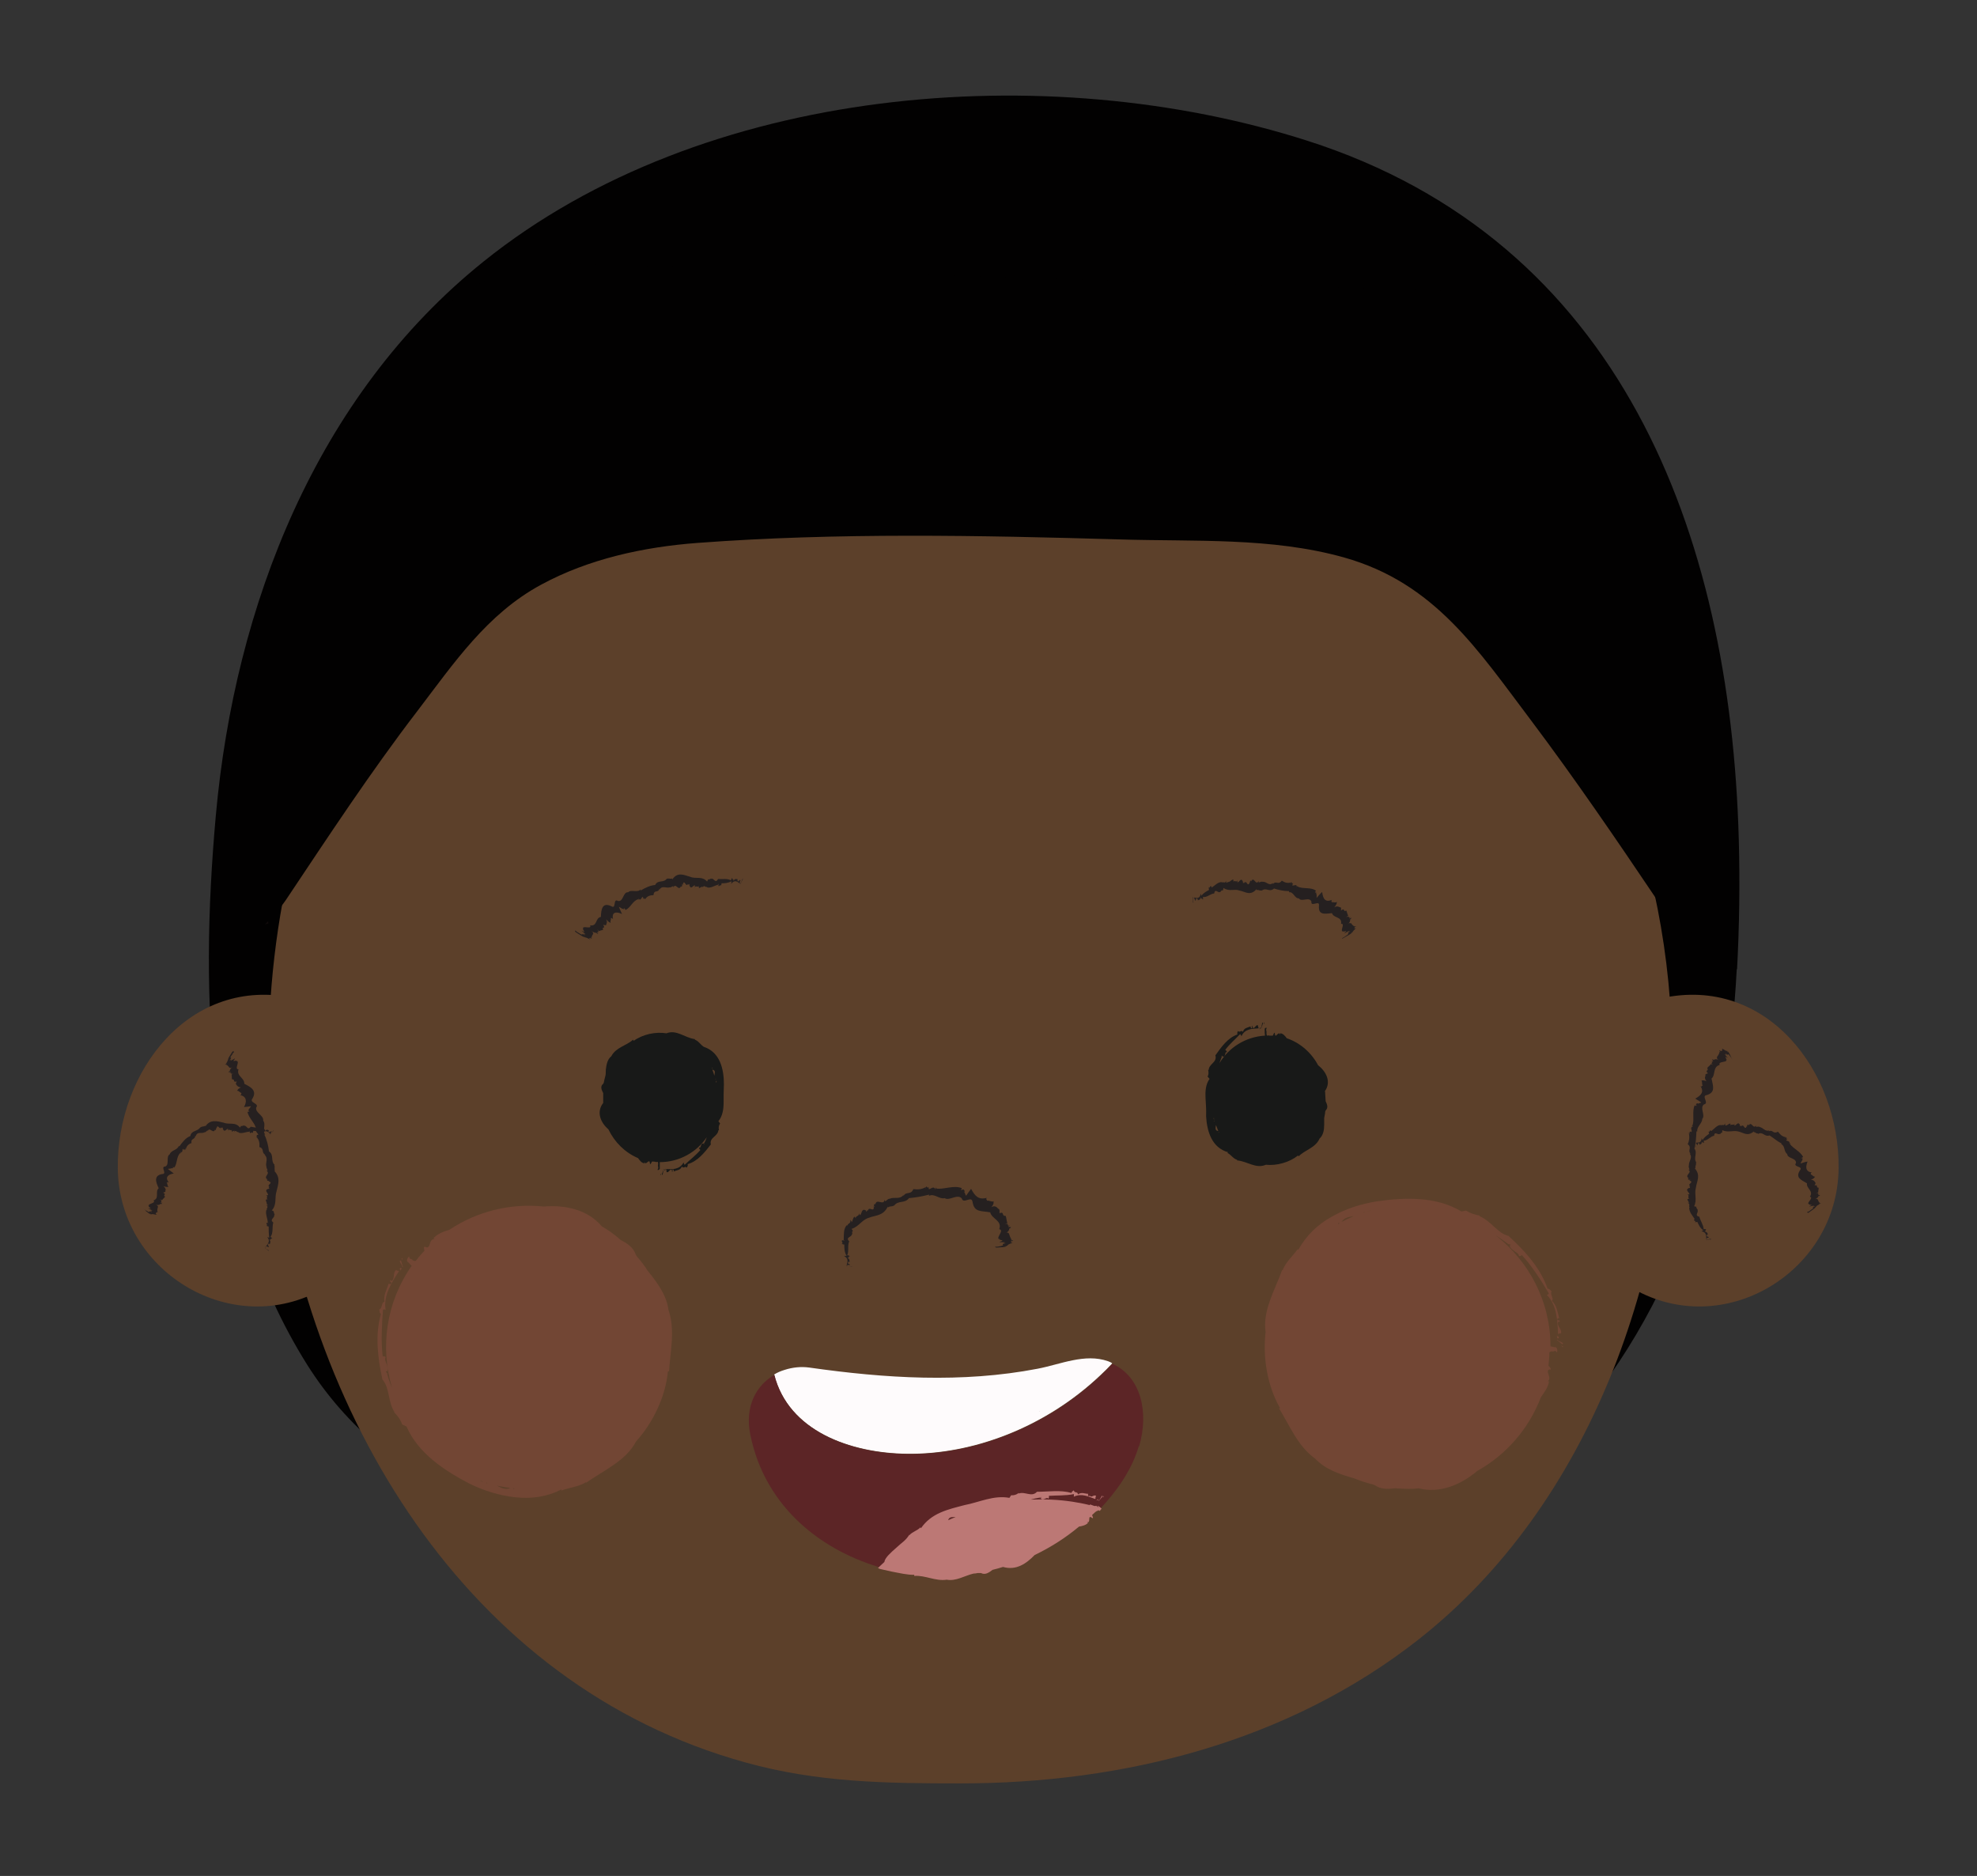 <?xml version="1.0" encoding="UTF-8"?>
<svg id="Layer_1" data-name="Layer 1" xmlns="http://www.w3.org/2000/svg" viewBox="0 0 68.14 64.65">
  <rect x="0" y="0" width="68.14" height="64.65" fill="#333333" stroke="none"/>
  <defs>
    <style>
      .cls-1 {
        fill: #cc615e;
        opacity: .2;
      }

      .cls-1, .cls-2, .cls-3, .cls-4, .cls-5, .cls-6, .cls-7, .cls-8, .cls-9, .cls-10 {
        stroke-width: 0px;
      }

      .cls-11 {
        fill: #0f0909;
        stroke: #0f0909;
        stroke-miterlimit: 10;
        stroke-width: .54px;
      }

      .cls-2 {
        fill: #262020;
      }

      .cls-3 {
        fill: #5c402a;
      }

      .cls-4 {
        fill: #5c2526;
      }

      .cls-5 {
        fill: #181918;
      }

      .cls-6 {
        fill: #252020;
      }

      .cls-7 {
        fill: #bc7875;
      }

      .cls-8 {
        fill: #bb7875;
      }

      .cls-9 {
        fill: #fefbfc;
      }

      .cls-10 {
        fill: #020101;
      }
    </style>
  </defs>
  <path class="cls-10" d="M59.86,33.39c-.31,5.91-1.91,11.61-6.2,16.28-4.72,5.13-12.29,6.12-18.63,5.3-.18-.02-.37-.05-.55-.07-1.41-.19-2.83-.47-4.22-.87-2.17.19-4.35.12-6.4-.15-.18-.02-.37-.05-.55-.07-4.88-.65-9.96-2.38-12.73-6.79-3.49-5.57-3.71-12.6-3.14-18.93.65-7.21,3.46-14.45,9.23-19.08,7.55-6.07,19.39-7.04,28.39-4.16,10.79,3.45,14.58,13.5,14.87,24.08.04,1.49.02,2.99-.06,4.48Z"/>
  <path class="cls-3" d="M57.62,36.41c0,7.45-2.79,15.43-8.74,20.1-4.49,3.52-10.14,4.95-15.78,4.95-2.55,0-4.92-.03-7.4-.72-9.67-2.67-15.24-12.08-16.3-21.79-.08-.73-.14-2.45-.14-2.57,0-10.44,5.56-20.55,15.26-24.51,2.72-1.11,5.65-1.71,8.59-1.71,13.53,0,24.52,12.4,24.52,26.26Z"/>
  <path class="cls-3" d="M57.27,34.4c3.61-.79,6.14,2.51,6.1,5.87-.04,3.51-3.82,5.85-6.92,4.23"/>
  <g>
    <g>
      <polygon class="cls-2" points="58.96 42.72 58.98 42.7 58.92 42.72 58.96 42.72"/>
      <path class="cls-2" d="M58.83,42.72s-.02.01-.03.02l.16-.04c.08-.05-.18.05-.12.02Z"/>
      <path class="cls-2" d="M58.84,42.7s-.04,0-.07,0c.06-.02,0,.03.07,0Z"/>
      <path class="cls-2" d="M58.52,41.7h0s0,0,0,0Z"/>
      <path class="cls-2" d="M58.23,41.45h-.06c.11.05.01.12.07.17h-.02c0,.15.11.27.19.39,0,0-.02,0-.03,0,.02,0,.06,0,.06,0-.01,0-.03,0-.03,0-.09.05.08.07.01.11.01,0,.05,0,.08-.01.05.1.09.21.21.29-.01,0-.04.02-.07.03.18.04.16.14.17.25.04-.01.04-.03.08-.03.04-.05-.11-.01-.05-.07h.04s-.1.02-.06-.02c.03-.02.05-.02.05-.02-.03-.03-.01-.09-.12-.09.08-.04-.01-.04.06-.09-.04,0-.03-.01-.09,0-.01-.15-.11-.28-.15-.43-.19-.04,0-.16-.07-.24h.02s-.07-.06-.05-.1l-.08-.02c.11-.22,0-.42.06-.63.03-.24.18-.43-.04-.68.02,0,.03,0,.03,0-.03-.07.04-.12.01-.19h.02c-.12-.17.05-.32-.07-.49.05-.18.06-.39.07-.59h.03c-.03-.16.17-.27.17-.43.12-.13-.1-.38.06-.5.19-.04-.1-.29.09-.32.32-.09.22-.32.17-.57.15-.13.03-.4.28-.47-.06-.13.22-.08.24-.16l-.04-.02c.12.05-.1-.17.06-.07h0c.08.06-.15-.17-.06-.1l-.03-.03s.04.03.07.03c0,0-.06-.06-.03-.05.13.14.02-.07.15.1,0,0,.05.06.07.11,0,0,.01,0,0,0,0-.01-.02-.04-.04-.09-.03-.06-.07-.16-.13-.21l.03.07c-.04-.06-.02-.03-.05-.07-.03.02-.1-.06-.16-.07h0c.04.09-.02.07-.04.08l-.04-.02c-.07-.05.1.14,0,.04-.01.08-.06.14-.1.2.04.04-.03.04.07.09-.11-.05-.16-.02-.17,0,0,0-.02-.01-.01-.01-.15-.05.1.11-.08.05.11.07-.07.03.06.13-.03-.01-.05-.02-.07-.03-.03.05-.1.09-.13.14.08.09-.1.07.03.18-.04.01-.13.03-.08.1h-.02s-.03.1.05.17c-.15-.05-.13-.02-.18-.02.05.06,0,.11.05.18-.07-.02.01.05-.08.01.14.21,0,.33-.18.43h0s.16.1.22.14c0,0-.02-.01-.02-.01,0,.03-.1.02-.09.05t-.03-.02s-.1.02-.03.08h-.03s.03.02.03.02c-.03-.01-.08-.03-.07-.03-.1.21,0,.49-.08.71l-.03-.02.05.06s-.02,0-.03-.01c-.07.04.01.13-.02.18-.02,0-.05-.02-.07-.02.08.06-.13.04.05.1,0,0-.05,0-.07-.02.03.13.01.25-.04.36.16.13-.02.21.1.33h-.03c.11.14-.04.26-.03.4-.02.05.01.1.02.15h-.04c.16.1-.16.19.02.3h-.06c.09,0-.04.05.12.05l-.05.02c.21.07-.1.12.04.2h-.04s.05.04.02.06c0,0-.02,0-.03,0-.15.07.02.15.02.22h-.07c.08.03,0,.09.05.14h-.03s.05.02.05.02h-.07c0,.07.07.12.08.18Z"/>
      <path class="cls-2" d="M58.4,42.03h0s0,0,0,0Z"/>
      <path class="cls-2" d="M59.35,36.14h.02s-.01,0-.02,0Z"/>
    </g>
    <g>
      <polygon class="cls-2" points="58.43 39.53 58.44 39.55 58.43 39.49 58.43 39.53"/>
      <path class="cls-2" d="M58.42,39.4s-.01-.02-.02-.03l.04.15c.05.08-.06-.17-.03-.12Z"/>
      <path class="cls-2" d="M58.44,39.41s0-.04-.01-.06c.02.05-.03,0,.01.06Z"/>
      <path class="cls-2" d="M59.28,39.08h0s0,0,0,0Z"/>
      <path class="cls-2" d="M59.46,38.77v-.06c-.04.12-.11.02-.15.08v-.02c-.13,0-.22.13-.33.21,0,0,0-.02,0-.03,0,.02,0,.06,0,.06,0-.01,0-.03,0-.03-.06-.09-.05.08-.09.01,0,.01,0,.05.02.08-.08.06-.17.12-.23.22,0-.01-.02-.04-.03-.07-.01.18-.12.15-.2.16.01.04.03.04.04.08.05.04,0-.11.06-.05v.04s-.02-.1.01-.05c.02.03.02.05.02.05.03-.03.08,0,.07-.11.04.08.04-.01.08.06,0-.04,0-.03-.01-.09.14,0,.23-.15.36-.17.01-.18.14,0,.2-.07v.02s.05-.07.08-.06v-.08c.2.09.36,0,.54.04.2.04.32.19.55,0,0,.02,0,.03-.01.03.06-.02.09.06.15.04v.02c.17-.1.22.11.4.05.13.08.26.2.42.28l-.02.02c.14.05.09.27.21.34,0,.16.32.13.3.31-.11.15.26.1.14.25-.17.26.04.33.24.45-.03.18.24.26.1.46.14.04-.1.19-.05.25h.04c-.11.05.19,0,.01.07h0c-.09.05.23-.04.12,0h.05s-.05,0-.06.02c0,0,.08-.03.06-.01-.17.09.05.01-.14.13,0-.01-.06.07-.12.06-.01.02.02.07.09,0,.08-.06.15-.1.21-.16l-.06.04c.06-.05.03-.02.07-.06,0-.02.09-.07.13-.09h0c-.08.04-.03.01-.02,0l.04-.02c.08-.03-.16.03-.02-.01-.05-.03-.06-.08-.08-.13-.05,0,0-.04-.1,0,.11-.05.13-.09.12-.11.01,0,.02,0,.02,0,.14-.07-.15,0,.03-.07-.13.03.03-.06-.13-.03.03-.01.05-.02.08-.03-.01-.05.02-.12.01-.16-.12,0,.02-.1-.14-.08.02-.04.07-.1,0-.11h.02s-.05-.09-.15-.08c.14-.06.11-.07.15-.11-.08,0-.08-.06-.16-.08.06-.03-.04-.02.05-.06-.23-.04-.22-.2-.15-.38h0c-.06,0-.18.05-.25.07,0,0,.02-.01.02-.01-.03-.01.05-.08.03-.09t.03-.01c-.05,0,.05-.08-.03-.07h.02s-.04-.01-.04-.01c.03-.02.08-.04.07-.03-.09-.2-.34-.29-.46-.46l.03-.02h-.07s.02,0,.03-.01c0-.08-.1-.06-.12-.1.01-.01.04-.03.05-.05-.1.04.04-.13-.11,0,0,0,.03-.04.05-.05-.13-.02-.2-.1-.27-.19-.18.1-.17-.09-.32-.01l.02-.03c-.15.04-.21-.1-.33-.12-.04-.03-.09,0-.13-.01v-.04c-.1.14-.14-.17-.26,0v-.06c-.01.09-.04-.04-.05.12v-.05c-.08.2-.11-.11-.19.02v-.04s-.04.06-.05.02c0,0,0-.02,0-.03-.06-.14-.13.02-.19.02v-.07c-.02.08-.08.01-.12.05v-.03s-.02.05-.02.05v-.07c-.06,0-.1.06-.15.07Z"/>
      <path class="cls-2" d="M58.98,38.96h0s0,0,0,0Z"/>
      <path class="cls-2" d="M62.74,41.48s0,0-.01,0c.01,0,.01,0,.01,0Z"/>
    </g>
  </g>
  <path class="cls-3" d="M10.16,34.4c-3.61-.79-6.14,2.51-6.1,5.87.04,3.51,3.82,5.85,6.92,4.23"/>
  <g>
    <g>
      <polygon class="cls-2" points="9.25 43.11 9.27 43.12 9.22 43.09 9.25 43.11"/>
      <path class="cls-2" d="M9.16,43.01s-.03,0-.04-.01l.13.1c.09.02-.16-.1-.1-.08Z"/>
      <path class="cls-2" d="M9.18,43s-.03-.03-.05-.05c.05.03-.03.02.05.05Z"/>
      <path class="cls-2" d="M9.46,41.87h0s0,0,0,0Z"/>
      <path class="cls-2" d="M9.24,41.54h-.06c.1.06-.02.1.02.16h-.02c-.04.13.04.28.05.43,0,0-.02,0-.03-.01.02.01.05.03.05.03-.01,0-.03,0-.03-.01-.1,0,.04.1-.04.1,0,.01.05.02.08.03,0,.12,0,.24.02.38-.01,0-.04,0-.07-.02.12.15.02.23-.04.32.04.02.05,0,.08.03.06-.01-.07-.1,0-.1l.04.02s-.09-.04-.04-.04c.04,0,.05.02.05.02,0-.05.05-.09-.02-.16.09.02.02-.05.11-.04-.03-.02-.02-.03-.07-.05.11-.14.05-.34.1-.5-.15-.11.07-.16.03-.27h.02s-.05-.08-.03-.11l-.07-.04c.18-.2.09-.43.16-.65.06-.25.15-.48-.08-.71.02,0,.03,0,.03,0-.04-.07.01-.14-.03-.2h.02c-.16-.15-.01-.34-.2-.47-.02-.19-.07-.4-.16-.58h.03c-.11-.14.04-.34-.07-.48.03-.18-.28-.27-.24-.45.12-.15-.25-.16-.13-.31.17-.28-.06-.4-.28-.51.01-.21-.28-.26-.2-.5-.15,0,.04-.23-.05-.29l-.03.03c.08-.1-.19.05-.05-.09h0c.06-.08-.2.11-.12.03l-.04.03s.04-.04.04-.06c0,0-.06.06-.05.03.13-.15-.06,0,.07-.17.01.01.03-.09.08-.1,0-.03-.05-.06-.09.03-.05.08-.1.15-.13.23l.04-.06c-.03.06-.02.03-.04.08,0,.02-.05.11-.08.14h0c.06-.07.03-.02.02-.02l-.03.03c-.06.05.14-.08.03,0,.05.02.09.06.12.11.05-.02.02.04.1-.03-.09.08-.1.13-.08.14,0,0-.02.01-.02,0-.12.11.14-.04,0,.08.12-.06,0,.07.14,0-.02.02-.05.03-.07.04.02.05,0,.13.02.17.12-.02,0,.11.16.07-.02.04-.06.11.01.12h-.02s.06.09.16.08c-.14.07-.1.08-.14.12.08,0,.08.06.16.08-.06.03.04.02-.05.07.23.05.23.23.13.41h0c.06,0,.19-.02.26-.03,0,0-.03,0-.03,0,.03.02-.06.07-.04.09t-.03,0c.05,0-.06.07.02.07h-.03s.04.02.04.02c-.03.01-.08.03-.07.01.03.22.27.39.3.61h-.03s.07.03.07.03c-.02,0-.03,0-.03,0-.04.07.06.1.06.16-.02,0-.05,0-.07.01.1.02-.1.09.09.07,0,0-.05.01-.07.01.09.09.1.21.09.33.19.06.05.19.21.27h-.03c.14.12.02.27.06.4,0,.06.04.09.04.15h-.04c.17.09-.14.21.05.3h-.06c.09,0-.03.06.13.04l-.05.02c.21.06-.09.12.04.2h-.04s.05.04.02.06c0,0-.02,0-.03,0-.15.06.01.14,0,.22h-.07c.08.03,0,.09.04.13h-.03s.05.02.05.02h-.07c0,.05.04.11.04.17Z"/>
      <path class="cls-2" d="M9.22,42.15h0s0,0,0,0Z"/>
      <path class="cls-2" d="M7.8,36.69s0,0,0-.01c0,0,0,.01,0,.01Z"/>
    </g>
    <g>
      <polygon class="cls-2" points="9.43 38.98 9.44 38.96 9.41 39.01 9.43 38.98"/>
      <path class="cls-2" d="M9.33,39.07s0,.03-.01.03l.1-.13c.03-.09-.1.16-.08.1Z"/>
      <path class="cls-2" d="M9.33,39.06s-.03.03-.04.05c.03-.05.01.02.04-.05Z"/>
      <path class="cls-2" d="M8.38,38.76h0s0,0,0,0Z"/>
      <path class="cls-2" d="M8.08,38.95v.06c.05-.09.08.03.14,0v.02c.11.05.24-.02.37-.03,0,0-.01.02-.01.03.01-.02.03-.05.04-.05,0,.01-.01.03-.01.03,0,.1.09-.04.09.04.01,0,.03-.05.03-.08.1.01.2.04.33,0,0,.01,0,.04-.02.07.14-.12.21-.02.28.04.02-.04.01-.04.04-.08,0-.06-.09.07-.09,0l.02-.04s-.05.09-.04.04c0-.03.02-.05.02-.05-.04,0-.07-.05-.14.03.02-.09-.04-.02-.02-.1-.02.03-.03.02-.05.07-.12-.09-.27-.09-.42-.12-.11.15-.14-.07-.23-.03v-.02s-.07.04-.1.02l-.04.06c-.15-.21-.37-.09-.56-.17-.21-.05-.47-.13-.63.13,0-.02,0-.02,0-.03-.05.05-.12.01-.17.07v-.02c-.1.17-.31.1-.35.31-.16.06-.28.22-.38.36l-.02-.02c-.04.15-.26.14-.31.29-.14.08,0,.35-.15.42-.19,0,.08.26-.11.26-.3.05-.22.28-.12.49-.14.12.04.34-.18.42.1.1-.19.1-.17.19h.04c-.13,0,.15.12-.03.08h0c-.1-.02.2.1.09.07l.04.02s-.05-.02-.08,0c0,0,.08.03.05.04-.18-.08.01.07-.17-.04,0,0-.07-.04-.11-.07,0,0-.01,0,0,0,.02.01.05.04.12.1l-.05-.04h0s.01.02.01.02l.03.02.05.04s.07.05.1.06l-.06-.05c.06.04.03.02.08.04.02-.03.12.02.17.01h0c-.07-.06-.01-.06,0-.08h.04c.08.03-.15-.07-.01-.02-.02-.06,0-.12.02-.18-.05-.02.02-.04-.09-.06.12.02.16-.01.16-.03.01,0,.02,0,.02,0,.16.01-.13-.07.06-.05-.13-.04.05-.04-.09-.1.03,0,.06.01.08.02.02-.05.08-.08.1-.12-.1-.07.08-.06-.07-.14.04-.01.12-.03.07-.08h.02s.01-.08-.08-.14c.15.04.13.02.18.02-.06-.05-.02-.09-.07-.15.07.02-.02-.04.08,0-.15-.18-.02-.28.17-.31h0s-.15-.11-.21-.16c0,0,.02.01.02.01,0-.03.09,0,.09-.03.02,0,.02,0,.03.02-.03-.04.09,0,.03-.06h.02s-.03-.02-.03-.02c.03.02.07.04.06.04.12-.13.07-.39.22-.51l.02.03-.02-.07s.02.02.02.02c.07,0,.03-.1.07-.12.01.01.03.04.05.05-.04-.09.12.05,0-.1,0,0,.04.04.05.05.02-.1.1-.17.19-.2-.03-.18.13-.1.13-.26l.02.03c.03-.18.21-.08.3-.14.05,0,.07-.05.11-.07v.04c.05-.19.2.12.25-.07v.06c0-.09.05.03.03-.13l.02.05c.04-.22.11.08.17-.06v.04s.04-.05.05-.01c0,0,0,.02,0,.03.06.15.12,0,.18,0v.07c.02-.08.07,0,.11-.03v.03s.02-.04.02-.04v.07s.1-.05.15-.05Z"/>
      <path class="cls-2" d="M8.6,39h0s0,0,0,0Z"/>
      <path class="cls-2" d="M5.37,41.83h-.02s.02,0,.02,0Z"/>
    </g>
  </g>
  <path class="cls-11" d="M8.9,30.75c.01.39.04.76.08,1.11-.07-.24-.1-.58-.08-1.03,0-.03,0-.05,0-.08Z"/>
  <path class="cls-10" d="M52.32,10.1c2.76,1.7,4.4,4.79,5.23,7.83,1.16,4.28,2.27,8.91,1.81,13.38-.03.24-.06.5-.2.69-.6.82-1.75-.53-2.05-.99-1.4-2.08-2.82-4.16-4.33-6.17-1.85-2.45-3.33-4.75-6.46-5.63-2.5-.7-5.15-.54-7.71-.62-4.82-.14-9.76-.24-14.57.12-1.86.14-3.75.55-5.39,1.44-1.87,1.01-3.01,2.71-4.27,4.36-1.61,2.1-3.06,4.31-4.53,6.51-.34.5-1.77,2.2-1.85.58-.16-3.27.45-6.45,1.27-9.6.94-3.62,2.33-7.51,4.88-10.31,1.13-1.24,2.57-2.25,4.2-2.64"/>
  <polygon class="cls-5" points="22.77 40.5 22.79 40.44 22.76 40.48 22.77 40.5"/>
  <path class="cls-5" d="M22.81,40.47c.04.1.05-.21.07-.15,0-.01,0-.03,0-.04l-.07.19Z"/>
  <path class="cls-5" d="M22.91,40.35s.04-.05.04-.08c0,.07-.05-.02-.04.08Z"/>
  <path class="cls-5" d="M24.25,36.11s.02-.02.03-.02c-.13-.07-.19-.21-.33-.26v-.02c-.34-.04-.63-.34-.98-.2-.37-.06-.81.03-1.13.26l-.02-.04c-.23.21-.59.26-.75.57-.14.11-.17.3-.19.47,0,.08,0,.16-.02.23-.01.05-.03.1-.04.16,0,.03-.01.06-.03.09-.11.09-.06.2,0,.32v.34c-.25.32-.08.69.18.91.21.44.57.8,1.02.99.06.08.12.17.22.18v-.05c.03.11.1,0,.15-.02,0,0,.02,0,.02,0,0,0,.02.03.02.07h0c.01.07.04,0,.07-.06.04,0,.09,0,.13.01.01.02.03,0,.05,0,0,0,0,0,.01,0,.02,0,.03.03.02.12-.02,0,.04.1-.02.15,0,.01.03.02.05,0,.01,0,.02-.02.03-.03,0,0,0-.02,0-.03h0c0-.07,0-.14,0-.2.67,0,1.27-.34,1.62-.86-.02.07-.05.14-.09.21,0,0-.02-.02-.02-.03,0,.03.03.07.02.07-.01,0-.02-.02-.02-.03-.12-.03-.07.18-.16.14,0,.02.02.06.05.08-.15.18-.35.33-.54.51-.02-.01-.03-.04-.04-.08-.13.25-.39.24-.6.23,0,.05.03.05.01.1.08.05.12-.14.19-.06v.05c.05.02-.01-.12.05-.07.03.03,0,.06.02.06.09-.05.22-.03.27-.17.06.09.1-.03.18.04,0-.05.04-.05.02-.12.35-.1.59-.41.8-.68-.06-.24.24-.27.26-.49,0,0,.01,0,.02,0-.02-.08-.01-.17.04-.23l-.06-.08c.15-.18.18-.43.18-.64,0-.21,0-.4.01-.64,0-.51-.13-1.09-.68-1.28ZM24.68,37.31s0-.05,0-.07c.02.02.03.05,0,.07ZM24.66,37.2s0-.02,0-.02c0,0,.01.02.03.02h-.02ZM24.62,37.07c-.02-.07-.04-.14-.07-.21.13.03.08.12.07.21ZM24.54,36.82s0-.01,0-.02c.01,0,.01,0,.03-.01l-.02.03Z"/>
  <path class="cls-5" d="M45.66,37.61c.24-.33.04-.69-.23-.9-.23-.43-.61-.77-1.08-.93-.06-.08-.13-.17-.23-.17v.05c-.03-.11-.1,0-.14.03,0,0-.02,0-.02,0,0,0-.02-.03-.02-.07h0c-.01-.07-.04,0-.07.07-.04,0-.09,0-.13,0-.01-.02-.03,0-.05,0,0,0,0,0-.01,0-.02,0-.03-.03-.03-.11.02,0-.04-.1.01-.15,0-.01-.03-.02-.05,0-.01,0-.02.02-.02.03,0,0,0,.02,0,.03h0c0,.07,0,.14.01.2-.67.04-1.25.41-1.57.95.02-.07.05-.14.08-.22,0,0,.02.02.02.03-.01-.02-.04-.06-.02-.07.01,0,.02.02.03.03.12.03.06-.18.15-.15,0-.02-.03-.06-.06-.08.14-.19.33-.35.51-.54.02,0,.03.04.05.07.11-.26.38-.26.59-.27,0-.05-.03-.05-.02-.1-.08-.05-.11.14-.19.07v-.05c-.06-.02.02.12-.05.07-.03-.03-.01-.06-.02-.06-.09.05-.22.04-.26.19-.06-.08-.1.04-.18-.03,0,.05-.03.05-.01.12-.34.12-.56.44-.76.72.07.24-.22.29-.23.5,0,0-.01,0-.02,0,.02.08.02.17-.02.23l.07.08c-.14.19-.15.44-.14.65.01.21.03.4.02.64.03.51.19,1.08.76,1.24-.01.01-.02.02-.03.02.13.06.2.2.34.24v.02c.35.03.65.3.99.15.37.04.81-.08,1.11-.32l.02.03c.21-.22.58-.29.72-.61.13-.12.16-.3.16-.48,0-.08,0-.16,0-.23.01-.05.02-.11.03-.16,0-.03,0-.06.02-.1.1-.1.05-.21,0-.32l-.02-.34ZM41.84,38.52s0,.05.01.07c-.02-.02-.03-.05-.01-.07ZM41.86,38.63s0,.02,0,.02c0,0-.02-.02-.03-.02h.02ZM41.91,38.77c.03.07.05.14.08.21-.13-.02-.09-.12-.08-.21ZM42.01,39.01s0,.01.01.02c-.01,0-.01,0-.03.01l.02-.03Z"/>
  <polygon class="cls-5" points="43.57 35.23 43.55 35.3 43.58 35.26 43.57 35.23"/>
  <path class="cls-5" d="M43.53,35.26c-.04-.1-.04.22-.07.15,0,.01,0,.03.01.04l.06-.19Z"/>
  <path class="cls-5" d="M43.44,35.4s-.03.05-.04.08c0-.07.05.02.04-.08Z"/>
  <g>
    <polygon class="cls-6" points="25.6 30.3 25.61 30.27 25.58 30.34 25.6 30.3"/>
    <path class="cls-6" d="M25.52,30.43s0,.03,0,.04l.08-.17c.01-.1-.08.2-.07.13Z"/>
    <path class="cls-6" d="M25.51,30.41s-.03.04-.04.07c.02-.06.02.02.04-.07Z"/>
    <path class="cls-6" d="M24.51,30.25h0s0,0,0,0Z"/>
    <path class="cls-6" d="M24.22,30.52v.07c.05-.12.09.01.15-.03v.02c.12.04.25-.06.38-.09,0,0,0,.03-.01.03.01-.02.02-.07.03-.06,0,.02,0,.03-.01.04,0,.11.09-.06.09.03,0-.01.02-.06.02-.09.1,0,.21,0,.34-.07,0,.02,0,.05-.01.09.13-.16.21-.07.29-.02.02-.05,0-.05.03-.1-.01-.07-.08.1-.09.01v-.04s-.02.11-.02.05c0-.04.02-.06.01-.06-.05,0-.08-.04-.14.06.01-.1-.04-.01-.04-.11-.02.04-.03.02-.05.09-.13-.08-.29-.03-.44-.05-.1.19-.15-.06-.24,0v-.02s-.07.06-.1.03l-.04.08c-.17-.2-.38-.08-.57-.16-.22-.06-.44-.19-.63.09,0-.02,0-.03,0-.04-.06.04-.12-.02-.18.02v-.02c-.12.18-.31.03-.41.23-.17.01-.35.1-.5.19v-.04c-.11.13-.32-.01-.43.1-.18-.02-.16.34-.35.3-.18-.11-.05.3-.23.18-.32-.15-.35.12-.36.37-.2.03-.11.33-.37.29.06.15-.23,0-.25.1l.04.03c-.14-.07.13.18-.06.06h0c-.1-.06.19.17.08.1l.04.03s-.05-.03-.08-.03c0,0,.08.06.05.05-.19-.12.02.06-.2-.07,0-.01-.09-.04-.12-.09-.03,0-.04.04.06.09.1.06.18.12.26.15l-.07-.05c.07.04.04.02.09.05.02-.01.12.05.17.07h0c-.08-.07-.02-.05,0-.05l.04.02c.08.05-.14-.13,0-.03,0-.06.03-.1.06-.14-.04-.05.03-.03-.07-.1.12.08.17.07.17.06,0,0,.02.02.01.02.15.1-.1-.13.08,0-.11-.11.07,0-.06-.13.03.02.05.04.07.06.04-.03.11-.03.14-.05-.07-.12.1-.01,0-.17.05.01.13.04.1-.03v.02s.06-.07,0-.18c.12.13.11.09.16.13-.03-.08.02-.09,0-.18.06.06,0-.05.08.05-.06-.26.12-.27.31-.18h0c-.03-.05-.08-.19-.12-.27,0,0,.01.03.01.03,0-.03.09.06.09.03.01.02,0,.02.02.04,0-.06.09.06.06-.03l.02.03v-.05s.04.09.03.08c.17-.05.26-.33.45-.37v.04s.02-.08.02-.08c0,.02,0,.03.01.04.07.05.07-.08.13-.08,0,.02.01.06.03.08,0-.11.1.12.04-.1,0,0,.02.06.02.08.07-.1.17-.12.27-.12.03-.22.16-.05.21-.23v.04c.09-.16.24-.04.35-.08.05.01.08-.04.13-.04v.05c.07-.2.19.16.26-.06v.07c0-.11.05.03.04-.15l.02.05c.05-.25.11.11.18-.04v.04s.04-.06.05-.02c0,0,0,.02,0,.03.06.17.13-.01.19,0v.08c.02-.09.08,0,.12-.05v.04s.02-.05.02-.05v.08s.1-.06.15-.06Z"/>
    <path class="cls-6" d="M24.75,30.5h0s0,0,0,0Z"/>
    <path class="cls-6" d="M20.37,32.39s0,0-.02,0c.01,0,.02,0,.02,0Z"/>
  </g>
  <g>
    <polygon class="cls-6" points="41.11 31.1 41.11 31.13 41.1 31.06 41.11 31.1"/>
    <path class="cls-6" d="M41.11,30.95s0-.03-.01-.04l.02.18c.04.1-.03-.21,0-.14Z"/>
    <path class="cls-6" d="M41.13,30.97s0-.05,0-.07c.01.07-.03-.02,0,.07Z"/>
    <path class="cls-6" d="M42.04,30.75h0s0,0,0,0Z"/>
    <path class="cls-6" d="M42.26,30.42v-.07c-.04.13-.11.01-.15.07v-.02c-.13-.01-.24.12-.35.19,0,0,0-.03,0-.04,0,.02,0,.07,0,.06,0-.01,0-.03,0-.04-.05-.11-.06.08-.1,0,0,.01,0,.06.01.1-.09.05-.19.1-.26.2,0-.01-.02-.04-.02-.08-.04.2-.14.15-.23.14,0,.05.02.05.03.1.04.05.02-.13.06-.05v.05s-.02-.12.02-.06c.02.04.02.06.02.06.03-.03.08,0,.09-.11.03.1.04,0,.08.09,0-.04.01-.03,0-.1.14.03.25-.11.39-.12.03-.2.15.02.21-.06v.02c.02-.05.05-.08.09-.06l.02-.09c.2.14.37.02.55.09.21.04.37.2.59-.05,0,.02,0,.03,0,.04.06-.04.11.04.17,0v.02c.16-.14.27.07.43-.08.16.05.33.09.52.09v.04c.15-.03.19.22.34.21.08.14.36-.07.43.11-.03.21.29-.07.26.14-.03.34.2.28.45.26.05.18.36.11.31.37.15-.03-.03.23.05.26l.04-.03c-.1.11.2-.07.04.07h0c-.08.08.23-.12.13-.04l.05-.03s-.05.04-.06.06c0,0,.08-.06.06-.03-.19.13.07.01-.14.15,0,0-.08.06-.13.08-.02.02,0,.03.09-.03.1-.06.19-.1.26-.16l-.07.04c.07-.05.03-.02.08-.06,0-.03.09-.1.12-.14h0c-.09.05-.05,0-.05-.02l.04-.03c.07-.06-.17.08-.03,0-.07-.02-.1-.07-.14-.12-.05.03-.03-.04-.11.05.1-.1.09-.16.08-.17.01,0,.02-.02.02-.01.11-.14-.15.08,0-.09-.12.1,0-.08-.15.03.02-.03.04-.05.07-.07-.04-.04-.04-.13-.07-.17-.12.07-.03-.12-.18,0,0-.05.02-.14-.06-.11h.02s-.09-.07-.19,0c.11-.15.07-.13.09-.19-.08.05-.11-.01-.19.02.05-.07-.05,0,.02-.09-.24.1-.31-.04-.34-.27h0c-.05.04-.15.15-.2.22,0,0,.02-.02.02-.02-.03,0,.01-.11-.02-.1.01-.02.01-.02.02-.03-.05.04,0-.11-.06-.04v-.03s-.02.03-.02.03c.02-.03.05-.09.05-.07-.17-.14-.46-.05-.64-.15l.02-.03-.06.05s.01-.03.02-.03c-.03-.08-.11,0-.16-.03,0-.02.03-.05.03-.08-.07.09-.01-.15-.1.06,0-.01.02-.06.03-.08-.13.04-.23,0-.32-.06-.13.17-.19-.02-.31.12v-.04c-.13.12-.22-.06-.35-.04-.05-.02-.09.02-.14.02v-.05c-.1.19-.16-.19-.26.02v-.07c0,.11-.04-.04-.04.14v-.06c-.08.24-.12-.11-.19.05v-.04s-.04.06-.05.02c0,0,0-.02,0-.03-.06-.17-.13.02-.19.02v-.08c-.02.1-.08,0-.12.05v-.04s-.02.05-.02.05v-.08c-.06,0-.1.07-.15.08Z"/>
    <path class="cls-6" d="M41.75,30.58h0s0,0,0,0Z"/>
    <path class="cls-6" d="M46.7,31.99h0s0,0,0,0Z"/>
  </g>
  <g>
    <polygon class="cls-6" points="29.35 43.68 29.38 43.68 29.31 43.68 29.35 43.68"/>
    <path class="cls-6" d="M29.21,43.65s-.03,0-.04,0h.19c.1-.02-.21.01-.14,0Z"/>
    <path class="cls-6" d="M29.22,43.63s-.05-.01-.07-.01c.07,0-.02.03.07.01Z"/>
    <path class="cls-6" d="M29.4,42.53h0s0,0,0,0Z"/>
    <path class="cls-6" d="M29.35,42.09l-.05-.05c.05.13-.09.11-.09.2l-.02-.02c-.13.13-.1.34-.11.51,0,0-.02-.01-.03-.02.02.02.06.04.05.05-.02,0-.03-.01-.04-.02-.12,0,.04.12-.05.12,0,.01.05.03.09.03,0,.13,0,.26.08.39-.02,0-.05,0-.09,0,.18.11.11.21.09.32.05,0,.05-.02.1,0,.06-.04-.12-.05-.04-.09h.05s-.12,0-.06-.02c.04-.01.06,0,.06,0-.03-.05.02-.09-.09-.14.1,0,0-.05.1-.06-.04-.01-.03-.03-.1-.03.07-.15,0-.33.07-.48-.15-.15.1-.14.09-.25h.02s-.03-.1.02-.11l-.05-.07c.26-.08.35-.31.59-.38.25-.1.5-.06.66-.39,0,.02.01.03,0,.04.06-.07.15-.02.21-.08v.02c.14-.21.37-.07.52-.27.22-.02.46-.06.69-.12v.04c.19-.09.36.13.54.08.16.11.43-.16.59.01.05.21.34-.11.37.12.06.37.29.3.61.36.05.23.42.28.31.58.18.04-.09.26-.02.34l.05-.02c-.13.07.22.04.01.11h-.01c-.11.04.27,0,.14.03h.05s-.06,0-.08.03c0,0,.1-.02.07,0-.22.04.06.05-.19.1,0-.01-.09.03-.15.01-.02.01,0,.05.1.03.11-.01.21,0,.3-.05h-.08c.08-.01.04,0,.1-.02,0-.04.12-.06.17-.1h0c-.1,0-.05-.03-.04-.05h.04c.09-.04-.19-.02-.03-.04-.05-.07-.07-.15-.1-.23-.06,0-.01-.06-.12,0,.13-.06.14-.14.13-.16.01,0,.03,0,.02,0,.15-.11-.18,0,.01-.11-.15.05.01-.1-.17-.04.03-.02.06-.03.08-.04-.03-.08-.03-.18-.06-.25-.15.02-.03-.16-.21-.09,0-.06.02-.16-.07-.16h.02c-.05-.06-.12-.11-.23-.05.11-.14.06-.14.08-.2-.09.03-.14-.04-.24-.02.04-.07-.06,0,0-.1-.29.08-.41-.07-.54-.31h0s-.13.17-.18.25c0-.01,0-.03.01-.03-.04.01-.03-.11-.07-.1t.02-.04s-.04-.11-.1-.03v-.03s-.03.04-.03.04c.01-.04.03-.1.04-.08-.29-.12-.61.05-.89.01v-.04s-.05.07-.05.07c0-.02,0-.03,0-.04-.07-.07-.15.04-.21.03,0-.02,0-.06,0-.08-.05.11-.09-.14-.1.09,0-.01,0-.06,0-.08-.14.08-.28.09-.43.07-.09.22-.25.06-.34.24v-.04c-.13.17-.32.06-.47.13-.07,0-.1.06-.16.09l-.02-.05c-.04.22-.29-.08-.32.17l-.02-.07c.03.1-.08,0,0,.16l-.04-.04c.04.25-.18-.03-.19.16l-.02-.04s-.02.08-.05.06c0,0,0-.02,0-.03-.16-.1-.14.11-.21.16l-.04-.07c.03.1-.09.08-.1.15l-.02-.03.02.06-.05-.06c-.06.05-.06.15-.1.2Z"/>
    <path class="cls-6" d="M29.06,42.74h0s0,0,0,0Z"/>
    <path class="cls-6" d="M34.93,42.82h-.01s.01,0,.01,0Z"/>
  </g>
  <path class="cls-9" d="M38.33,46.99c-.13.14-.26.27-.4.4-1.92,1.82-4.43,2.74-6.66,2.71-1.97-.02-4.1-.79-4.59-2.73.11-.07.23-.12.36-.16.28-.09.57-.12.86-.08,2.6.37,5.26.54,7.86.04.79-.15,1.63-.54,2.43-.26.05.02.1.04.14.07Z"/>
  <path class="cls-4" d="M39.25,49.84c-.22.74-.64,1.37-1.11,1.91-.07.08-.14.16-.21.23-.32-.09-.64-.16-.95-.21-2.32-.36-4.78.38-6.56,2.27-2.01-.56-4.04-2.03-4.56-4.6-.2-.98.21-1.7.83-2.06.49,1.94,2.62,2.71,4.59,2.73,2.23.03,4.74-.89,6.66-2.71.14-.13.27-.26.4-.4.98.44,1.27,1.66.92,2.85Z"/>
  <path class="cls-4" d="M35.82,48.64s.01,0,.02-.01c-.01,0-.01,0-.02.01Z"/>
  <path class="cls-4" d="M37.3,47.89h0s0,0,0,0Z"/>
  <path class="cls-4" d="M38.78,50.1s.02-.02.03-.03c-.02,0-.02.02-.03.03Z"/>
  <polygon class="cls-8" points="38.04 51.55 38 51.61 38.04 51.58 38.04 51.55"/>
  <path class="cls-8" d="M37.87,51.69s0,.03,0,.04l.13-.16c0-.11-.12.19-.12.12Z"/>
  <path class="cls-8" d="M37.85,51.66s-.05.03-.07.06c.03-.06.05.03.07-.06Z"/>
  <path class="cls-7" d="M37.83,52.07s.01-.01.02-.02c.01,0,.03,0,.06.02,0-.01.01-.02.02-.03,0-.02.03-.03.04-.04-.04-.05-.08-.09-.15-.11l.05.06c-.07-.04-.04-.02-.09-.06-.05.04-.15-.04-.22-.04,0,0,0,0,0,0,0,.01,0,.02,0,.02-.2-.05-.41-.09-.61-.12-.47-.07-.95-.09-1.43-.07.1-.03.21-.05.32-.07,0,0,0,.03-.01.04.02-.02.04-.07.05-.06,0,.02,0,.03-.01.04.07.12.22-.07.26.02.02-.01.03-.06.02-.1.27-.02.57,0,.86-.06.01.02,0,.05,0,.09.27-.13.51,0,.74.08.02-.05-.01-.06.03-.1-.06-.08-.17.08-.22-.02l.02-.04s-.04.11-.08.04c-.01-.04.02-.06,0-.06-.11,0-.22-.07-.35.02,0-.11-.12-.03-.14-.14-.04.04-.06.02-.08.09-.38-.11-.79-.04-1.19-.04-.18.2-.41-.02-.63.06,0,0,0-.01,0-.02-.07.06-.17.09-.26.08l-.06.09c-.54-.1-1.03.15-1.55.25-.57.15-1.14.27-1.5.8,0-.02-.02-.02-.01-.04-.12.13-.28.15-.39.28v-.02c-.12.2-.27.28-.45.45-.18.16-.39.34-.41.49l-.15.14-.07.07s.05.02.07.03c.13.03.27.06.4.09.27.05.55.12.78.11v.04c.38-.03.73.19,1.12.13.32.06.62-.14.92-.21.05,0,.1-.01.15-.02.04,0,.07,0,.11,0,.15.08.28-.02.4-.11.12-.03.24-.06.36-.1.45.13.8-.11,1.09-.41.54-.26,1.05-.58,1.53-.98.12-.02.24-.05.31-.13l-.04-.03c.16.06,0-.27.18-.14h0c.06.04.02-.04,0-.1.04-.04.08-.07.12-.11.02,0,.03-.02.04-.03ZM32.68,52.39c.04-.14.16-.1.26-.11-.09.04-.18.07-.26.11Z"/>
  <path class="cls-7" d="M33.23,52.16s0,0,0,0c-.04.01-.07.03-.11.04.03-.04.07-.07.11-.05Z"/>
  <path class="cls-7" d="M33.09,52.22s-.03.01-.04.02c.01-.01.03-.03.04-.05v.03Z"/>
  <path class="cls-7" d="M32.64,52.41s-.01,0-.02.01c0-.01,0-.01,0-.03l.03.02Z"/>
  <polygon class="cls-1" points="13.87 43.36 13.84 43.36 13.87 43.43 13.87 43.36"/>
  <path class="cls-1" d="M13.85,43.66s.03.01.04.01l-.07-.23c-.13,0,.11.22.03.22Z"/>
  <path class="cls-1" d="M13.81,43.69c-.07.03,0,.09.01.12-.05-.05.08-.08-.01-.12Z"/>
  <path class="cls-1" d="M22.34,43.82c-.11-.18-.24-.35-.38-.51-.02-.03-.04-.05-.05-.08-.08-.24-.29-.38-.52-.5-.11-.1-.23-.19-.35-.28-.1-.07-.2-.13-.3-.19-.5-.59-1.28-.74-2-.68-1.14-.12-2.29.16-3.25.8-.2.06-.4.13-.55.29l.04.03c-.15,0-.15.15-.19.24-.01.01-.03.03-.04.04-.02.01-.05.01-.09,0v-.02c-.07,0-.05.07-.03.14-.07.08-.15.16-.22.25,0,0-.01.02-.02.03-.02.02-.04.05-.06.07-.02.01-.06.01-.12-.03.03-.04-.13,0-.1-.12-.04.01-.14.15-.04.2.04.04.08.09.12.12-.89,1.27-1.09,2.82-.68,4.2-.07-.16-.13-.32-.17-.49,0,0,.03,0,.04.02-.03-.03-.08-.05-.08-.09.01-.01.03,0,.04.01.09-.15-.12-.39-.05-.49-.01-.04-.06-.05-.1-.03-.06-.52-.03-1.07.01-1.61.02-.02.05-.02.09,0-.08-.5.21-.94.46-1.33-.03-.04-.07.01-.09-.05-.14.1-.03.31-.17.39l-.03-.04c-.07.08.1.07,0,.14-.05.02-.05-.03-.06-.02-.07.21-.19.41-.15.63-.11.02-.06.22-.18.27.02.06,0,.12.06.15-.21.73-.11,1.52.05,2.26.26.3.18.76.42,1.13,0,0-.01,0-.02,0,.11.1.23.26.28.42l.15.07c.4.92,1.29,1.51,2.17,1.97.51.25,1.04.41,1.58.47.54.06,1.09-.01,1.59-.27,0,.02.01.03-.01.04.3-.11.6-.13.86-.29v.02c.61-.43,1.38-.76,1.72-1.42.57-.63,1.02-1.53,1.1-2.42h.04c.04-.7.22-1.41-.02-2.12-.07-.52-.39-.94-.71-1.34ZM16.66,51.07s-.09-.02-.12-.05c.04.01.08.03.12.05ZM16.76,51.1s.04,0,.05.01c-.02,0-.04,0-.07,0h.01ZM17.13,51.2c.15.03.31.06.46.08-.17.07-.31,0-.46-.08ZM17.68,51.29s.03,0,.04,0c0,.01,0,.01,0,.03l-.04-.03Z"/>
  <polygon class="cls-1" points="53.86 46.43 53.88 46.41 53.81 46.37 53.86 46.43"/>
  <path class="cls-1" d="M53.7,46.17s-.03,0-.04.01l.19.15c.1-.07-.22-.12-.15-.16Z"/>
  <path class="cls-1" d="M53.72,46.12c.04-.06-.05-.08-.08-.09.07.02-.02.11.08.09Z"/>
  <path class="cls-1" d="M53.61,46.43c-.06,0-.12-.03-.17-.03,0-1.55-.74-2.93-1.88-3.82.14.09.29.19.43.3-.01,0-.03.01-.04,0,.04,0,.1,0,.12.02,0,.02-.03.02-.04.01.01.18.33.25.32.37.03.02.08,0,.1-.03.35.38.65.85.93,1.32,0,.03-.03.05-.07.05.35.36.37.88.39,1.35.05.01.05-.05.1-.01.05-.16-.16-.26-.09-.41h.05c.01-.1-.12,0-.08-.1.03-.05.06,0,.06-.02-.06-.21-.08-.44-.25-.6.08-.08-.08-.22-.01-.33-.06-.04-.07-.09-.14-.09-.25-.72-.79-1.31-1.35-1.82-.38-.09-.59-.51-1-.68,0,0,0-.01.01-.02-.15-.02-.33-.08-.47-.17l-.16.03c-.86-.52-1.93-.49-2.91-.35-.56.09-1.09.26-1.56.53-.47.26-.88.64-1.15,1.14-.01-.01-.03-.01-.01-.04-.18.26-.42.45-.53.74h-.02c-.25.69-.68,1.4-.57,2.14-.1.84.05,1.84.5,2.62h-.04c.38.61.64,1.3,1.25,1.74.36.38.86.54,1.35.68.2.08.4.15.61.2.03.01.06.02.09.03.2.15.46.14.71.11.15.01.3.02.45.02.12,0,.23,0,.35-.02.75.19,1.47-.13,2.03-.6,1-.56,1.78-1.46,2.19-2.54.12-.17.25-.34.28-.55h-.05c.12-.07.03-.21.01-.3,0-.02,0-.04,0-.06.01-.02.03-.04.07-.05v.02c.07-.03,0-.09-.05-.14.01-.11.02-.22.03-.33,0-.01,0-.02,0-.03,0-.03,0-.06,0-.09.01-.03.04-.05.11-.05,0,.05.1-.08.15.04.03-.03.02-.2-.08-.19ZM47.12,41.75s.09-.03.13-.03c-.04.01-.09.02-.13.03ZM47.02,41.78s-.03.01-.05.02c.02-.01.04-.02.06-.04v.02ZM46.66,41.91c-.14.06-.29.13-.42.2.1-.16.26-.17.42-.2ZM46.16,42.16s-.02.02-.04.02c0,0,0-.01,0-.03h.05Z"/>
</svg>